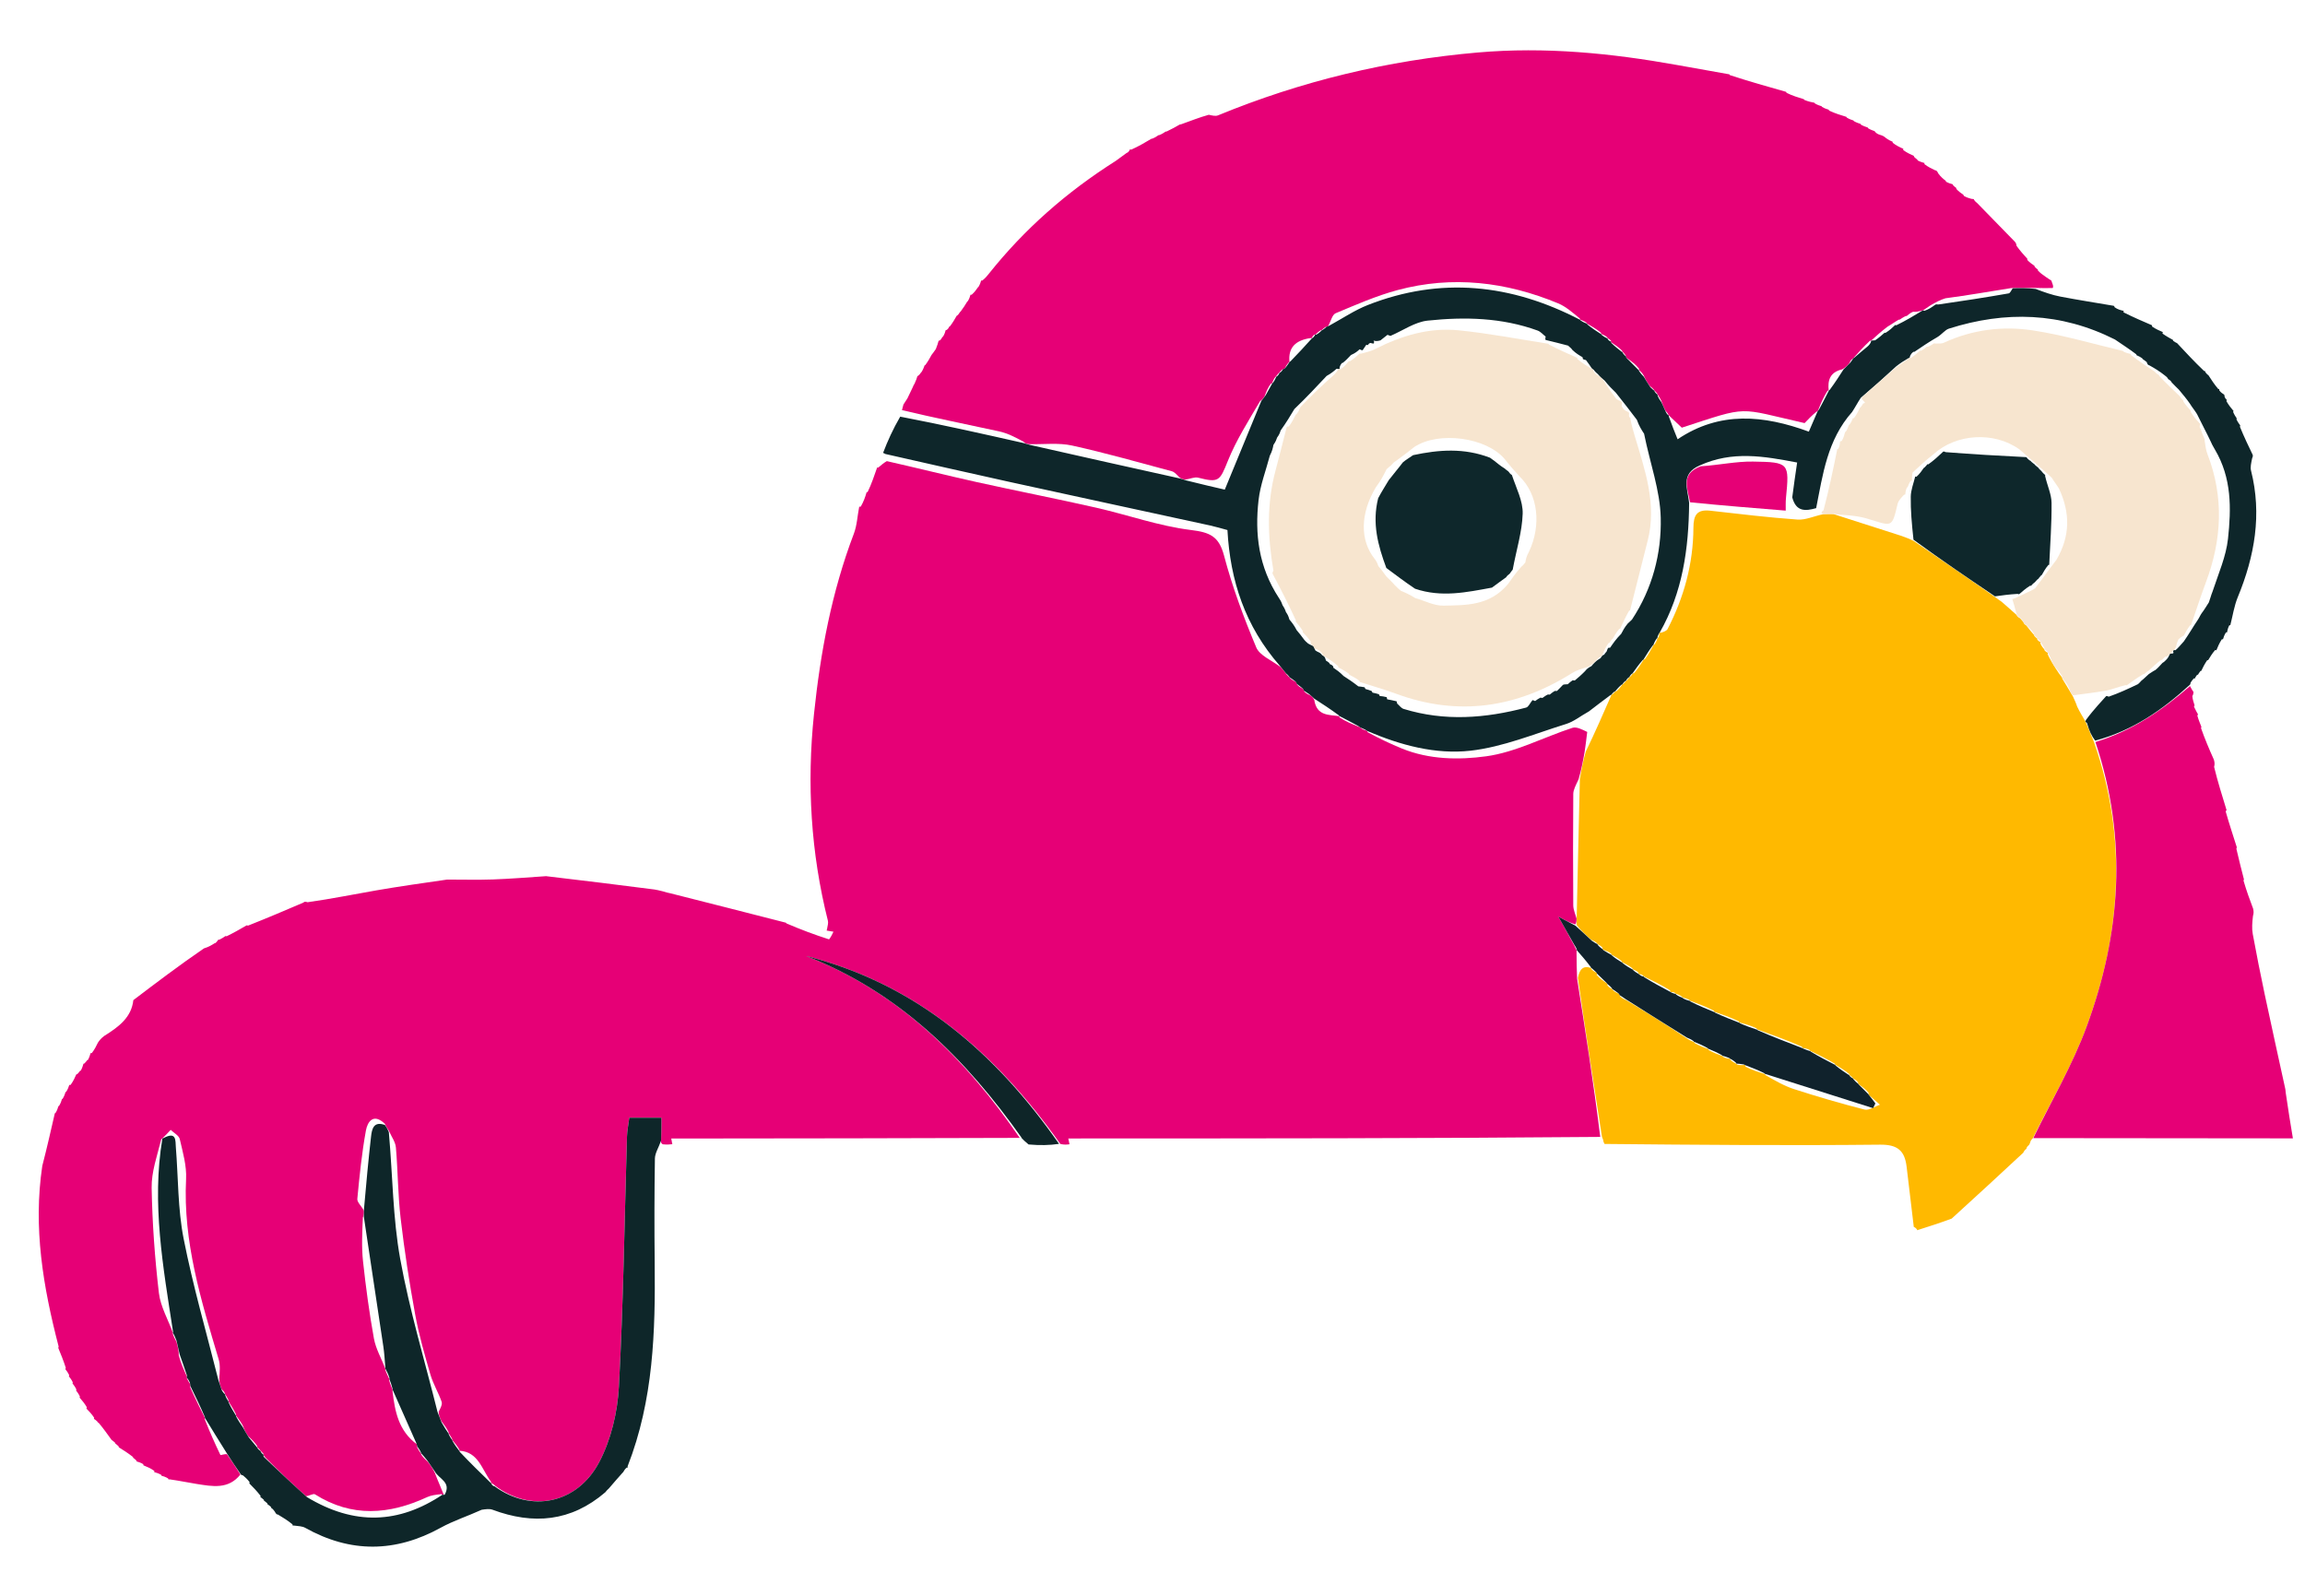 <svg width="650" height="450" viewBox="0 0 650 450" fill="none" xmlns="http://www.w3.org/2000/svg">
<path d="M570.514 325.094C563.978 331.156 557.443 337.218 550.368 343.636C546.756 344.967 543.684 345.942 540.612 346.917C540.612 346.917 540.607 347.015 540.606 346.735C540.279 346.276 539.954 346.097 539.629 345.917C539.629 345.917 539.692 346.022 539.633 345.587C538.935 339.751 538.318 334.346 537.652 328.948C537.112 324.576 535.194 322.734 530.212 322.787C504.325 323.057 478.434 322.842 452.479 322.584C452.415 322.372 452.145 322.018 452.157 321.825C452.108 321.373 451.981 321.151 451.753 320.57C449.39 305.441 447.064 290.707 444.956 275.755C445.429 273.386 446.363 272.17 448.695 272.973C448.646 273.003 448.705 272.905 448.721 273.228C449.206 273.793 449.675 274.035 450.227 274.333C450.311 274.388 450.378 274.577 450.256 274.907C451.119 275.92 452.104 276.603 453.166 277.328C453.242 277.369 453.333 277.516 453.259 277.824C453.7 278.409 454.216 278.686 454.693 278.973C454.656 278.984 454.65 278.906 454.781 279.152C455.224 279.589 455.537 279.78 456.039 280.005C456.496 280.142 456.655 280.332 456.863 280.936C457.429 281.489 457.84 281.719 458.562 282.017C464.487 285.589 470.101 289.094 475.846 292.915C476.591 293.44 477.205 293.649 477.768 293.868C477.717 293.878 477.733 293.774 477.844 294.126C479.245 294.928 480.537 295.38 481.777 295.84C481.726 295.849 481.749 295.749 481.85 296.106C483.25 296.912 484.55 297.361 485.789 297.826C485.729 297.842 485.738 297.717 485.883 298.025C486.656 298.426 487.283 298.52 487.88 298.584C487.85 298.555 487.934 298.557 487.982 298.881C488.588 299.463 489.147 299.721 489.67 299.989C489.633 299.999 489.631 299.924 489.83 300.186C490.63 300.414 491.232 300.381 491.943 300.316C492.052 300.283 492.24 300.41 492.21 300.789C494.049 301.742 495.917 302.316 497.738 302.898C497.69 302.906 497.702 302.81 497.824 303.155C500.591 304.725 503.144 306.232 505.898 307.119C512.468 309.235 519.101 311.188 525.79 312.884C527.044 313.202 528.679 312.017 530.139 311.526C529.136 310.621 528.134 309.715 527.029 308.763C526.926 308.717 526.837 308.51 526.961 308.18C526.098 307.145 525.111 306.441 524.077 305.698C524.028 305.659 523.946 305.566 524.005 305.253C523.546 304.66 523.029 304.379 522.547 304.084C522.582 304.068 522.577 304.144 522.454 303.906C522.031 303.484 521.73 303.301 521.476 303.122C521.522 303.126 521.492 303.213 521.475 302.857C520.107 301.735 518.757 300.968 517.457 300.19C517.508 300.18 517.497 300.283 517.395 299.938C514.978 298.496 512.662 297.399 510.407 296.285C510.467 296.268 510.451 296.393 510.317 296.081C509.562 295.686 508.941 295.603 508.292 295.507C508.264 295.494 508.25 295.554 508.198 295.193C503.894 293.306 499.643 291.782 495.444 290.255C495.497 290.253 495.461 290.353 495.353 289.984C493.619 289.173 491.992 288.731 490.419 288.286C490.473 288.283 490.431 288.383 490.344 288.02C487.958 286.872 485.66 286.087 483.413 285.302C483.465 285.302 483.418 285.394 483.338 285.03C480.986 283.834 478.715 283.002 476.493 282.157C476.542 282.144 476.546 282.246 476.382 281.961C475.602 281.545 474.986 281.415 474.425 281.271C474.48 281.257 474.461 281.369 474.34 281.063C473.624 280.564 473.028 280.37 472.48 280.164C472.528 280.151 472.528 280.25 472.4 280.011C471.939 279.754 471.607 279.736 471.177 279.735C471.079 279.751 470.917 279.637 470.982 279.286C468.485 277.716 465.924 276.497 463.412 275.263C463.462 275.247 463.446 275.351 463.345 275.087C462.903 274.767 462.561 274.71 462.167 274.645C462.114 274.638 462.014 274.599 462.041 274.262C461.487 273.729 460.906 273.532 460.38 273.312C460.436 273.29 460.39 273.4 460.33 273.046C459.288 272.242 458.306 271.791 457.385 271.312C457.445 271.282 457.385 271.402 457.328 271.052C456.312 270.208 455.353 269.714 454.444 269.209C454.494 269.198 454.478 269.299 454.394 268.973C453.595 268.376 452.881 268.105 452.065 267.803C451.962 267.772 451.843 267.594 451.925 267.278C451.468 266.717 450.929 266.472 450.441 266.196C450.493 266.165 450.527 266.28 450.362 265.991C449.807 265.503 449.416 265.305 448.74 265.016C447.158 263.681 445.862 262.434 444.578 260.827C444.587 259.986 444.584 259.506 444.624 258.56C444.928 245.413 445.188 232.732 445.515 219.643C446.008 216.821 446.436 214.407 447.2 211.893C449.839 206.468 452.141 201.145 454.464 195.867C454.484 195.913 454.384 195.923 454.646 195.837C455.124 195.463 455.34 195.176 455.553 194.929C455.549 194.969 455.471 194.946 455.807 194.925C456.609 194.244 457.075 193.583 457.55 192.96C457.56 192.997 457.483 192.994 457.723 192.881C458.165 192.482 458.366 192.196 458.569 191.955C458.571 192 458.481 191.994 458.724 191.877C459.157 191.461 459.347 191.162 459.541 190.92C459.545 190.977 459.432 190.967 459.685 190.855C460.122 190.431 460.305 190.12 460.482 189.858C460.474 189.907 460.386 189.861 460.761 189.874C461.93 188.561 462.725 187.235 463.541 185.953C463.563 185.998 463.474 185.954 463.83 185.924C464.897 184.515 465.609 183.136 466.339 181.814C466.356 181.872 466.238 181.85 466.553 181.742C467.058 181.033 467.249 180.433 467.453 179.882C467.467 179.931 467.365 179.924 467.612 179.809C467.884 179.363 467.909 179.032 467.925 178.594C467.916 178.487 468.059 178.328 468.419 178.422C469.285 178.138 470.003 177.869 470.264 177.364C474.888 168.429 477.492 158.92 477.536 148.858C477.552 145.233 478.517 143.585 482.316 144.017C490.503 144.948 498.692 145.928 506.906 146.517C509.169 146.68 511.526 145.531 514.194 144.993C515.255 144.964 515.961 144.927 517.041 144.973C523.484 147.015 529.553 148.973 535.949 151.037C537.347 151.53 538.418 151.916 539.699 152.568C547.466 157.946 555.022 163.057 562.761 168.479C563.378 168.996 563.812 169.203 564.394 169.646C565.886 170.977 567.229 172.072 568.639 173.387C568.883 173.887 569.137 174.042 569.591 174.316C570 174.784 570.283 175.008 570.604 175.437C570.761 175.928 570.974 176.088 571.424 176.404C572.241 177.482 572.914 178.278 573.601 179.058C573.614 179.042 573.575 179.054 573.66 179.31C574.028 179.757 574.312 179.949 574.573 180.085C574.551 180.03 574.442 180.077 574.508 180.382C574.904 180.844 575.235 181.001 575.545 181.102C575.523 181.046 575.414 181.096 575.362 181.419C575.713 182.225 576.117 182.708 576.539 183.142C576.557 183.093 576.456 183.07 576.535 183.364C576.932 183.824 577.251 183.989 577.568 184.105C577.566 184.055 577.467 184.067 577.416 184.405C577.75 185.285 578.136 185.826 578.546 186.628C578.891 187.281 579.211 187.674 579.61 188.371C580.303 189.504 580.918 190.332 581.545 191.119C581.557 191.078 581.477 191.109 581.572 191.422C582.284 192.624 582.899 193.514 583.535 194.661C583.867 195.303 584.178 195.689 584.559 196.383C585.014 197.434 585.4 198.176 585.75 199.245C586.504 200.825 587.293 202.078 588.061 203.413C588.039 203.494 588.132 203.634 588.167 203.766C588.201 203.898 588.448 204.017 588.484 204.36C589.165 206.108 589.81 207.514 590.521 209.31C600.042 236.602 598.073 263.343 588.394 289.575C584.398 300.403 578.441 310.507 573.192 321.071C572.778 321.417 572.637 321.679 572.496 322.183C572.408 322.378 572.283 322.787 572.092 322.936C571.655 323.313 571.501 323.591 571.437 323.92C571.437 323.92 571.506 324.004 571.275 324.056C570.867 324.436 570.69 324.765 570.514 325.094Z" fill="#FFB900"/>
<path d="M31.532 406.137C30.379 404.546 29.251 402.921 27.797 401.192C27.47 401.089 27.54 401.051 27.444 400.842C27.046 400.452 26.743 400.27 26.44 400.088C26.44 400.088 26.537 400.122 26.555 399.788C25.834 398.701 25.097 397.946 24.359 397.191C24.359 397.191 24.437 397.134 24.482 396.829C23.828 395.71 23.129 394.898 22.43 394.086C22.43 394.086 22.527 394.062 22.524 393.788C22.159 393.033 21.796 392.552 21.433 392.071C21.433 392.071 21.531 392.074 21.529 391.796C21.16 391.04 20.793 390.562 20.425 390.084C20.425 390.084 20.512 390.069 20.519 389.789C20.154 389.034 19.782 388.56 19.41 388.085C19.41 388.085 19.502 388.052 19.508 387.778C19.148 387.026 18.781 386.55 18.414 386.073C18.414 386.073 18.503 386.033 18.547 385.694C17.869 383.599 17.147 381.843 16.425 380.087C16.425 380.087 16.495 380.054 16.529 379.688C12.152 362.832 9.317 346.189 11.925 328.768C13.263 323.616 14.355 318.737 15.466 313.912C15.483 313.967 15.369 313.975 15.664 313.834C16.129 313.09 16.299 312.486 16.473 311.934C16.477 311.986 16.374 311.971 16.667 311.829C17.131 311.085 17.302 310.484 17.478 309.936C17.483 309.989 17.378 309.975 17.67 309.831C18.137 309.088 18.312 308.489 18.492 307.942C18.497 307.994 18.392 307.983 18.681 307.841C19.162 307.106 19.354 306.514 19.546 305.921C19.546 305.921 19.567 305.997 19.887 305.958C20.647 304.928 21.089 303.937 21.53 302.946C21.53 302.946 21.591 302.988 21.791 302.893C22.184 302.52 22.377 302.242 22.57 301.964C22.57 301.964 22.594 302.03 22.818 301.852C23.209 301.1 23.375 300.525 23.541 299.949C23.541 299.949 23.594 300.001 23.791 299.898C24.183 299.517 24.378 299.24 24.573 298.963C24.573 298.963 24.593 299.029 24.819 298.853C25.215 298.098 25.385 297.519 25.556 296.94C25.556 296.94 25.565 297.017 25.882 296.967C26.668 295.955 27.137 294.993 27.607 294.032C28.013 293.437 28.419 292.842 29.427 292.103C33.632 289.471 37.065 286.853 37.604 282.027C44.07 277.121 50.536 272.215 57.511 267.439C58.872 267.029 59.725 266.489 60.578 265.949C60.578 265.949 60.603 266.014 60.804 265.901C61.202 265.507 61.398 265.226 61.594 264.945C61.594 264.945 61.591 265.017 61.869 264.986C62.632 264.617 63.117 264.28 63.603 263.943C63.603 263.943 63.592 264.014 63.928 264.013C66.038 262.982 67.812 261.952 69.586 260.923C69.586 260.923 69.605 260.993 69.97 261.011C75.414 258.859 80.494 256.689 85.573 254.519C85.758 254.3 85.993 254.181 86.747 254.418C93.523 253.468 99.815 252.17 106.142 251.076C112.613 249.957 119.118 249.038 126.077 248.034C130.676 248.034 134.81 248.146 138.935 248.001C143.813 247.828 148.682 247.433 153.988 247.072C164.465 248.284 174.51 249.558 184.555 250.832C185.19 250.947 185.825 251.061 186.979 251.365C187.865 251.647 188.232 251.741 189.001 251.893C200.124 254.694 210.845 257.438 221.565 260.182C221.565 260.182 221.608 260.125 221.785 260.399C225.81 262.124 229.659 263.574 233.799 264.896C234.402 264.09 234.714 263.412 235.027 262.733C234.428 262.623 233.83 262.512 233.194 262.43C233.157 262.459 233.063 262.464 233.208 262.048C233.399 260.971 233.621 260.266 233.467 259.655C228.644 240.455 227.488 221.057 229.54 201.354C231.354 183.938 234.546 166.903 240.788 150.484C241.697 148.093 241.785 145.39 242.305 142.846C242.357 142.861 242.396 142.961 242.741 142.847C243.534 141.458 243.981 140.183 244.353 138.907C244.278 138.905 244.258 138.756 244.65 138.782C245.791 136.456 246.541 134.105 247.37 131.775C247.449 131.796 247.402 131.954 247.68 131.834C248.527 131.155 249.095 130.596 250.082 130.035C258.75 131.997 266.975 134.066 275.252 135.902C286.505 138.399 297.824 140.602 309.064 143.152C318.008 145.181 326.778 148.34 335.815 149.453C341.209 150.117 343.732 151.204 345.187 156.721C347.507 165.522 350.729 174.132 354.245 182.54C355.215 184.861 358.577 186.181 361.086 188.079C361.769 188.761 362.208 189.324 362.763 190.123C363.151 190.579 363.422 190.799 363.658 191.022C363.623 191.026 363.631 190.957 363.763 191.186C364.185 191.608 364.475 191.802 364.979 192.051C365.478 192.259 365.636 192.496 365.792 193.075C366.226 193.548 366.536 193.762 367.045 194.027C367.51 194.221 367.657 194.442 367.84 195.035C368.377 195.544 368.758 195.76 369.375 196.01C369.946 196.367 370.282 196.689 370.619 197.391C371.333 201.985 374.81 201.503 377.692 201.973C377.65 201.986 377.683 201.905 377.71 202.291C379.484 203.43 381.233 204.183 383.167 204.941C383.353 204.947 383.651 205.17 383.821 205.363C384.306 205.691 384.62 205.824 385.12 205.954C385.305 205.949 385.621 206.144 385.692 206.486C388.972 208.26 392.144 209.787 395.399 211.106C403.059 214.212 411.412 214.324 419.094 213.27C427.403 212.129 435.273 207.903 443.408 205.248C444.591 204.862 446.184 205.73 447.591 206.4C447.351 208.519 447.107 210.256 446.862 211.994C446.435 214.408 446.007 216.821 445.145 219.767C444.344 221.498 443.668 222.693 443.658 223.894C443.574 234.363 443.577 244.834 443.652 255.303C443.661 256.546 444.256 257.785 444.579 259.026C444.582 259.506 444.585 259.987 444.273 260.675C442.769 260.252 441.58 259.622 439.446 258.491C441.32 261.799 442.623 264.099 443.939 266.639C444.196 267.267 444.44 267.656 444.652 268.03C444.621 268.015 444.665 267.962 444.578 268.403C444.573 271.22 444.654 273.597 444.736 275.973C447.062 290.707 449.388 305.441 451.268 320.6C402.462 321.028 354.102 321.031 305.742 321.036C304.246 321.036 302.75 321.046 301.255 321.052C301.369 321.592 301.484 322.132 301.599 322.672C300.869 322.766 300.139 322.86 299.009 322.587C280.693 296.819 258.294 277.453 227.315 269.584C253.468 279.708 272.246 298.502 287.563 320.875C255.803 320.992 224.54 321.022 193.278 321.052C191.947 321.054 190.617 321.055 189.287 321.056C189.39 321.59 189.493 322.123 189.596 322.656C188.864 322.731 188.132 322.806 186.921 322.688C186.442 322.495 186.331 322.071 186.426 321.624C186.521 319.227 186.521 317.278 186.521 315.185C183.236 315.185 180.379 315.185 177.459 315.185C177.204 317.204 176.858 318.845 176.808 320.496C176.099 344.017 175.802 367.56 174.529 391.05C174.138 398.245 172.324 405.942 169.002 412.275C162.767 424.161 149.669 426.616 139.611 418.957C139.315 418.592 138.863 418.388 138.46 418.168C138.508 418.151 138.471 418.246 138.479 417.883C135.864 414.315 134.861 409.373 129.527 409.096C129.569 409.076 129.531 409.162 129.547 408.796C128.875 407.653 128.186 406.875 127.537 406.083C127.576 406.07 127.546 406.147 127.529 405.828C127.142 405.036 126.771 404.562 126.458 404.098C126.515 404.109 126.473 404.218 126.509 403.859C125.923 402.682 125.3 401.865 124.483 400.786C123.985 399.729 123.68 398.932 123.708 398.071C124.228 397.081 124.797 396.022 124.528 395.257C123.617 392.659 122.137 390.245 121.373 387.615C119.752 382.03 118.129 376.41 117.084 370.699C115.443 361.738 114.053 352.716 112.99 343.669C112.207 337.015 112.218 330.27 111.642 323.585C111.509 322.036 110.426 320.568 109.635 318.825C109.175 318.138 108.86 317.689 108.514 316.893C105.255 313.768 103.625 316.401 103.194 318.765C102.029 325.142 101.38 331.62 100.763 338.081C100.675 338.999 101.903 340.043 102.594 341.361C102.641 342.144 102.615 342.594 102.325 343.317C102.142 347.617 101.935 351.676 102.369 355.665C103.163 362.96 104.136 370.25 105.448 377.467C105.983 380.405 107.598 383.146 108.684 385.999C108.647 386.02 108.672 385.938 108.656 386.297C109.062 387.425 109.485 388.195 109.841 388.974C109.774 388.982 109.787 388.847 109.736 389.209C110.056 390.385 110.428 391.199 110.742 392.005C110.686 391.998 110.717 391.888 110.684 392.257C111.362 398.133 112.447 403.465 117.475 407.217C117.596 407.416 117.657 407.878 117.68 408.203C118.084 409.011 118.466 409.493 118.783 409.959C118.718 409.942 118.776 409.821 118.76 410.143C119.31 410.982 119.876 411.498 120.669 412.226C121.474 413.278 122.053 414.119 122.628 415.355C123.51 417.667 124.396 419.584 125.16 421.568C125.037 421.634 124.824 421.456 124.474 421.328C122.907 421.512 121.605 421.644 120.483 422.163C109.78 427.121 99.226 427.987 88.797 421.377C88.375 421.109 87.361 421.773 86.295 421.922C82.179 418.241 78.389 414.641 74.741 410.919C74.648 410.67 74.415 410.543 74.217 410.326C74.251 410.236 74.429 410.313 74.354 410.04C73.981 409.552 73.684 409.335 73.457 409.108C73.529 409.097 73.532 409.241 73.428 408.986C73.036 408.514 72.747 408.297 72.503 408.088C72.547 408.096 72.516 408.18 72.534 407.797C71.782 406.658 71.011 405.903 70.009 404.999C69.351 404.066 68.924 403.281 68.52 402.102C67.847 400.845 67.153 399.982 66.498 399.103C66.539 399.088 66.52 399.173 66.542 398.805C65.822 397.339 65.08 396.241 64.397 395.134C64.455 395.125 64.44 395.242 64.46 394.911C64.107 394.088 63.736 393.595 63.44 393.095C63.517 393.087 63.514 393.241 63.444 393.005C63.235 392.457 63.013 392.223 62.531 391.791C62.087 390.698 61.822 389.882 61.828 388.807C61.97 386.797 62.151 384.952 61.66 383.308C56.707 366.697 51.574 350.164 52.475 332.453C52.664 328.74 51.545 324.918 50.696 321.223C50.464 320.211 49.027 319.476 48.143 318.613C47.33 319.475 46.518 320.337 45.69 321.14C45.674 321.082 45.794 321.065 45.469 321.277C44.299 325.981 42.686 330.486 42.766 334.962C42.942 344.856 43.655 354.771 44.806 364.6C45.264 368.502 47.465 372.199 48.803 375.983C48.733 375.977 48.771 375.842 48.748 376.16C49.023 377 49.322 377.522 49.758 378.363C50.159 379.787 50.423 380.893 50.425 382.224C50.977 384.313 51.791 386.176 52.692 388.138C52.778 388.237 52.668 388.475 52.738 388.763C53.03 389.368 53.253 389.685 53.569 390.196C53.663 390.389 53.675 390.82 53.659 391.223C55.058 394.393 56.473 397.159 57.833 399.937C57.778 399.948 57.79 399.836 57.741 400.211C59.16 403.836 60.618 407.091 62.161 410.305C62.2 410.387 63.172 410.021 63.988 410.045C65.441 412.086 66.616 413.946 67.791 415.806C64.398 420.072 59.876 419.157 55.43 418.455C53.034 418.077 50.658 417.564 47.839 417.167C47.405 417.222 47.493 417.144 47.389 416.896C46.686 416.473 46.087 416.297 45.489 416.121C45.489 416.121 45.59 416.117 45.435 415.879C44.675 415.465 44.07 415.289 43.465 415.113C43.465 415.113 43.547 415.104 43.521 414.779C42.471 414.035 41.448 413.617 40.424 413.2C40.424 413.2 40.497 413.116 40.385 412.876C39.679 412.455 39.085 412.275 38.491 412.094C38.491 412.094 38.57 412.069 38.473 411.868C38.093 411.467 37.81 411.267 37.527 411.068C37.527 411.068 37.606 411.135 37.481 410.839C36.063 409.731 34.77 408.92 33.477 408.109C33.477 408.109 33.562 408.069 33.458 407.871C33.066 407.468 32.777 407.262 32.488 407.057C32.488 407.057 32.592 407.052 32.473 406.863C32.065 406.467 31.776 406.262 31.488 406.056C31.488 406.056 31.558 406.103 31.532 406.137Z" fill="#E60076"/>
<path d="M278.907 77.126C288.857 64.655 300.641 54.241 314.64 45.369C316.009 44.378 316.863 43.751 317.716 43.124C317.716 43.124 317.657 43.074 317.938 43.048C318.375 42.709 318.53 42.395 318.685 42.082C318.685 42.082 318.619 42.109 318.999 42.199C321.154 41.233 322.93 40.177 324.706 39.121C324.706 39.121 324.638 39.084 324.943 39.099C325.733 38.779 326.218 38.444 326.703 38.109C326.703 38.109 326.632 38.084 326.936 38.091C327.728 37.765 328.217 37.433 328.705 37.1C328.705 37.1 328.633 37.121 328.979 37.081C330.45 36.395 331.576 35.75 332.701 35.105C332.701 35.105 332.626 35.096 332.995 35.076C335.791 34.076 338.218 33.096 340.877 32.366C341.904 32.598 342.793 32.81 343.479 32.528C366.98 22.86 391.315 17.016 416.704 14.805C435.779 13.144 454.42 15.003 473.071 18.355C477.947 19.232 482.826 20.093 487.66 20.958C487.615 20.955 487.631 20.868 487.825 21.184C493.265 22.968 498.51 24.436 503.714 25.913C503.673 25.921 503.681 25.837 503.807 26.19C505.515 27.017 507.096 27.491 508.642 27.959C508.606 27.952 508.642 27.888 508.833 28.18C509.918 28.64 510.812 28.808 511.663 28.976C511.62 28.977 511.629 28.892 511.789 29.164C512.536 29.61 513.123 29.784 513.667 29.951C513.626 29.946 513.649 29.864 513.805 30.142C514.547 30.59 515.134 30.761 515.681 30.929C515.641 30.925 515.68 30.854 515.815 31.204C517.557 32.016 519.164 32.477 520.723 32.966C520.674 32.995 520.628 32.893 520.79 33.164C521.54 33.615 522.128 33.794 522.67 33.976C522.624 33.98 522.627 33.888 522.796 34.165C523.57 34.606 524.177 34.77 524.733 34.966C524.682 34.999 524.627 34.892 524.796 35.168C525.57 35.606 526.175 35.769 526.731 35.962C526.682 35.991 526.634 35.886 526.791 36.162C527.54 36.62 528.132 36.8 528.687 36.996C528.65 37.01 528.631 36.934 528.754 37.183C529.189 37.62 529.502 37.807 530.07 38C530.773 38.194 531.22 38.383 531.795 38.893C532.528 39.467 533.133 39.721 533.706 39.968C533.675 39.96 533.725 39.917 533.746 40.274C534.759 41.075 535.75 41.52 536.741 41.964C536.741 41.964 536.665 41.99 536.702 42.309C537.731 43.073 538.722 43.517 539.713 43.961C539.713 43.961 539.663 44.015 539.757 44.216C540.129 44.612 540.406 44.808 540.683 45.004C540.683 45.004 540.617 45.026 540.795 45.252C541.552 45.644 542.131 45.81 542.711 45.976C542.711 45.976 542.634 45.962 542.688 46.291C543.727 47.086 544.712 47.553 545.697 48.019C545.998 48.042 546.256 48.16 546.584 48.912C547.361 49.962 548.025 50.472 548.688 50.983C548.688 50.983 548.637 51.033 548.8 51.26C549.543 51.656 550.124 51.826 550.704 51.995C550.704 51.995 550.633 52.016 550.737 52.22C551.123 52.623 551.406 52.823 551.689 53.023C551.689 53.023 551.625 52.969 551.671 53.275C552.383 54.043 553.049 54.505 553.716 54.968C553.716 54.968 553.657 55.013 553.801 55.24C554.513 55.655 555.08 55.843 555.884 56.062C556.121 56.092 556.595 56.148 556.595 56.148C556.595 56.148 556.61 56.063 556.654 56.324C556.989 56.816 557.28 57.047 557.571 57.278C560.979 60.772 564.387 64.265 568.16 68.139C568.526 68.519 568.625 68.977 568.651 69.315C569.693 70.77 570.709 71.886 571.725 73.002C571.725 73.002 571.646 73.009 571.689 73.307C572.399 74.06 573.067 74.514 573.735 74.969C573.735 74.969 573.677 75.022 573.765 75.227C574.134 75.629 574.415 75.827 574.696 76.024C574.696 76.024 574.627 75.966 574.647 76.231C575.33 76.984 575.994 77.473 576.908 78.09C577.608 78.536 578.06 78.853 578.511 79.17C578.511 79.17 578.509 79.07 578.583 79.468C578.888 80.304 579.12 80.742 578.86 81.219C577.109 81.258 575.849 81.258 574.154 81.195C571.675 81.186 569.629 81.239 567.16 81.235C560.758 82.245 554.78 83.311 548.614 84.111C547.155 84.546 545.883 85.248 544.382 86.105C543.571 86.668 542.99 87.076 542.338 87.482C542.267 87.478 542.153 87.564 541.842 87.627C540.909 87.842 540.287 87.994 539.486 87.92C538.764 88.186 538.221 88.677 537.66 89.129C537.642 89.09 537.725 89.11 537.408 89.126C536.61 89.501 536.129 89.859 535.661 90.166C535.674 90.115 535.771 90.156 535.436 90.15C534.286 90.788 533.472 91.434 532.287 92.11C530.49 93.459 529.064 94.778 527.628 96.067C527.619 96.038 527.671 96.071 527.307 96.106C525.5 97.775 524.055 99.41 522.61 101.043C522.609 101.041 522.614 101.042 522.403 101.177C521.936 101.537 521.749 101.809 521.542 102.387C520.935 103.14 520.415 103.635 519.516 104.14C515.924 104.98 515.391 107.337 515.68 110.133C515.66 110.092 515.748 110.12 515.375 110.159C514.241 111.956 513.48 113.714 512.725 115.634C512.731 115.797 512.529 116.051 512.206 116.108C510.883 117.215 509.882 118.265 508.88 119.312C489.603 114.942 493.528 114.33 474.26 120.6C473.002 119.42 471.759 118.253 470.551 117.077C470.586 117.067 470.583 117.14 470.496 116.943C470.274 116.486 470.087 116.272 469.673 115.85C469.168 114.869 468.838 114.14 468.501 113.061C468.098 112.195 467.701 111.678 467.382 111.151C467.461 111.14 467.451 111.298 467.372 111.031C467.004 110.541 466.716 110.318 466.49 110.089C466.554 110.082 466.555 110.209 466.451 109.965C466.079 109.499 465.81 109.278 465.288 108.907C464.539 107.916 464.043 107.077 463.53 105.907C463.083 105.155 462.654 104.733 462.205 104.351C462.186 104.391 462.097 104.374 462.221 104.001C461.271 102.803 460.197 101.977 458.968 101.116C458.61 100.956 458.515 100.776 458.432 100.237C458.035 99.652 457.733 99.369 457.485 99.136C457.539 99.186 457.43 99.284 457.448 98.909C456.394 97.859 455.322 97.182 454.247 96.451C454.245 96.397 454.354 96.384 454.302 96.101C453.923 95.661 453.596 95.504 453.324 95.357C453.378 95.367 453.303 95.449 453.243 95.128C452.603 94.588 452.023 94.37 451.489 94.145C451.534 94.137 451.498 94.221 451.49 93.845C450.121 92.722 448.759 91.976 447.448 91.198C447.499 91.166 447.536 91.281 447.388 90.997C446.656 90.513 446.073 90.312 445.53 90.1C445.57 90.088 445.541 90.168 445.508 89.813C443.451 88.133 441.575 86.449 439.379 85.538C424.72 79.457 409.586 77.652 394.135 81.794C388.147 83.399 382.389 85.928 376.649 88.331C375.66 88.745 375.288 90.636 374.526 91.971C374.42 92.096 374.093 92.121 373.794 92.214C373.206 92.599 372.919 92.891 372.648 93.136C372.665 93.088 372.755 93.133 372.429 93.141C371.71 93.578 371.316 94.008 370.877 94.407C370.831 94.376 370.921 94.312 370.639 94.361C370.183 94.732 370.009 95.055 369.878 95.35C369.919 95.323 369.948 95.419 369.567 95.334C365.383 95.943 363.215 97.965 363.621 102.065C363.609 102.041 363.66 102.055 363.438 102.189C363.026 102.608 362.836 102.893 362.59 103.394C362.381 103.897 362.143 104.06 361.566 104.216C361.101 104.635 360.892 104.938 360.69 105.169C360.698 105.096 360.84 105.13 360.579 105.241C360.136 105.674 359.955 105.995 359.773 106.235C359.772 106.154 359.931 106.187 359.63 106.307C359.118 107.012 358.907 107.596 358.689 108.139C358.682 108.097 358.763 108.124 358.391 108.167C357.58 109.256 357.142 110.304 356.674 111.614C356.325 112.273 356.006 112.67 355.336 113.115C352.027 118.749 348.591 124.143 346.248 129.975C343.974 135.633 343.724 136.198 337.862 134.698C336.865 134.442 335.648 135.049 334.202 135.247C333.444 135.121 333.018 135.005 332.505 134.543C331.762 133.749 331.165 133.081 330.441 132.888C321.08 130.391 311.754 127.714 302.298 125.636C298.519 124.806 294.441 125.337 290.175 125.249C289.433 125.141 289.015 125.034 288.58 124.536C286.307 123.298 284.114 122.165 281.784 121.654C272.642 119.65 263.457 117.841 254.348 115.641C254.528 114.905 254.648 114.489 254.768 114.072C255.05 113.656 255.333 113.241 255.881 112.353C256.582 110.945 257.017 110.009 257.451 109.073C257.451 109.073 257.584 108.634 257.88 108.235C258.355 107.24 258.534 106.645 258.713 106.049C258.713 106.049 258.625 106.05 258.878 105.994C259.324 105.647 259.516 105.355 259.708 105.064C259.708 105.064 259.635 105.062 259.876 104.901C260.319 104.18 260.522 103.618 260.724 103.057C260.724 103.057 260.651 103.079 260.932 102.943C261.711 101.894 262.209 100.981 262.706 100.068C263.008 99.683 263.309 99.299 263.901 98.435C264.358 97.324 264.524 96.694 264.69 96.064C264.69 96.064 264.622 96.051 264.921 96.065C265.388 95.742 265.555 95.406 265.721 95.07C265.721 95.07 265.646 95.072 265.923 94.936C266.364 94.222 266.529 93.646 266.693 93.069C266.693 93.069 266.626 93.049 266.924 93.066C267.387 92.745 267.553 92.407 267.718 92.069C267.718 92.069 267.645 92.088 267.89 92.01C268.678 90.984 269.221 90.035 269.764 89.086C269.764 89.086 269.678 89.039 269.909 88.998C270.317 88.657 270.494 88.356 270.671 88.056C270.671 88.056 270.61 88.049 270.866 87.883C271.657 86.844 272.192 85.972 272.726 85.1C272.726 85.1 272.657 85.059 272.921 84.922C273.355 84.213 273.524 83.642 273.693 83.071C273.693 83.071 273.663 83.153 274.003 83.112C274.803 82.412 275.262 81.755 275.722 81.097C275.722 81.097 275.652 81.059 275.916 80.921C276.352 80.212 276.522 79.641 276.693 79.07C276.693 79.07 276.66 79.151 277.008 79.11C277.873 78.422 278.39 77.774 278.907 77.126Z" fill="#E60076"/>
<path d="M573.375 320.939C578.44 310.506 584.398 300.403 588.393 289.575C598.073 263.343 600.042 236.602 590.898 209.243C601.429 206.029 609.812 200.178 617.567 193.461C617.929 194.204 618.239 194.666 618.549 195.128C618.549 195.128 618.586 195.065 618.547 195.321C618.489 195.751 618.469 195.925 618.231 196.312C618.318 197.316 618.623 198.109 618.884 198.972C618.84 199.041 618.696 198.963 618.719 199.32C619.13 200.264 619.517 200.852 619.859 201.504C619.814 201.567 619.679 201.487 619.662 201.884C620.043 203.181 620.441 204.081 620.803 205.004C620.766 205.027 620.729 204.948 620.689 205.357C621.808 208.501 622.967 211.235 624.293 214.188C624.52 214.946 624.58 215.485 624.371 216.256C625.384 220.465 626.665 224.443 627.893 228.497C627.84 228.574 627.679 228.482 627.657 228.921C628.705 232.569 629.775 235.776 630.801 239.022C630.757 239.061 630.678 238.974 630.659 239.384C631.367 242.523 632.095 245.252 632.79 248.006C632.758 248.031 632.713 247.963 632.676 248.38C633.503 251.196 634.367 253.593 635.368 256.221C635.538 256.981 635.571 257.51 635.328 258.302C635.112 260.171 634.98 261.813 635.267 263.378C636.31 269.064 637.435 274.737 638.636 280.392C640.517 289.256 642.485 298.101 644.417 306.954C644.457 307.124 644.496 307.294 644.567 308.156C645.255 312.897 645.91 316.946 646.588 321.016C646.61 321.037 646.565 320.997 646.101 321.011C621.549 320.996 597.462 320.968 573.375 320.939Z" fill="#E60076"/>
<path d="M622.828 105.912C623.638 107.139 624.416 108.39 625.534 109.683C625.872 109.724 625.831 109.741 625.821 110.065C626.246 110.666 626.683 110.943 627.119 111.221C627.119 111.221 627.374 111.362 627.296 111.754C627.477 112.362 627.735 112.577 627.993 112.792C627.993 112.792 627.882 112.821 627.838 113.121C628.485 114.256 629.177 115.09 629.869 115.924C629.869 115.924 629.751 115.933 629.745 116.202C630.08 116.978 630.42 117.486 630.76 117.994C630.76 117.994 630.676 117.997 630.683 118.273C631.045 119.029 631.4 119.51 631.755 119.99C631.755 119.99 631.676 119.995 631.653 120.359C632.839 123.241 634.048 125.759 635.257 128.278C635.257 128.278 635.398 128.654 635.102 129.194C634.786 130.722 634.544 131.765 634.777 132.689C637.904 145.057 635.807 156.833 631.045 168.39C630.006 170.91 629.614 173.696 628.924 176.359C628.924 176.359 628.888 176.215 628.636 176.353C628.251 177.124 628.118 177.758 627.986 178.391C627.986 178.391 627.949 178.258 627.686 178.374C627.233 179.099 627.044 179.709 626.854 180.319C626.854 180.319 626.828 180.194 626.534 180.286C625.825 181.385 625.409 182.392 624.993 183.4C624.993 183.4 624.917 183.259 624.634 183.332C623.795 184.325 623.239 185.245 622.684 186.165C622.684 186.165 622.676 186.084 622.396 186.208C621.654 187.293 621.192 188.255 620.73 189.217C620.73 189.217 620.707 189.11 620.507 189.237C620.132 189.691 619.957 190.018 619.782 190.345C619.782 190.345 619.761 190.176 619.573 190.293C619.213 190.747 619.041 191.084 618.869 191.421C618.869 191.421 618.814 191.224 618.609 191.338C618.179 191.813 617.952 192.173 617.725 192.533C617.725 192.533 617.698 192.882 617.607 193.032C609.812 200.18 601.429 206.031 590.832 208.855C589.81 207.516 589.165 206.11 588.637 204.266C588.546 203.764 588.338 203.7 588.131 203.636C588.131 203.636 588.039 203.496 588.223 203.035C589.457 201.359 590.501 200.14 591.559 198.932C592.29 198.098 593.041 197.28 593.89 196.342C593.996 196.229 594.302 196.279 594.645 196.46C597.543 195.452 600.097 194.264 602.859 192.946C603.335 192.598 603.49 192.317 603.853 191.959C604.681 191.338 605.187 190.732 605.978 190.067C606.673 189.652 607.084 189.296 607.826 188.93C608.637 188.284 609.118 187.647 609.822 186.92C610.331 186.644 610.52 186.389 610.91 186.01C611.412 185.497 611.616 185.036 611.877 184.431C611.935 184.286 612.238 184.212 612.436 184.299C612.634 184.387 612.938 184.085 612.938 184.085C612.938 184.085 612.768 183.69 612.804 183.53C612.84 183.371 613.143 183.248 613.464 183.359C614.365 182.635 614.946 181.8 615.848 180.847C617.277 178.792 618.385 176.855 619.769 174.799C620.224 174.129 620.405 173.578 620.879 172.898C621.669 171.872 622.165 170.975 622.899 169.85C623.305 168.771 623.475 167.922 623.918 166.841C625.61 161.725 627.743 156.918 628.284 151.938C629.207 143.448 629.378 134.812 624.584 126.75C624.216 126.017 623.864 125.583 623.541 124.773C622.225 121.963 620.88 119.53 619.545 116.767C618.876 115.672 618.199 114.907 617.523 113.802C616.522 112.343 615.518 111.224 614.428 109.869C614.062 109.463 613.782 109.292 613.423 108.883C613.068 108.465 612.792 108.287 612.435 107.873C612.154 107.343 611.876 107.181 611.432 106.92C611.163 106.372 610.892 106.196 610.419 105.833C609.001 104.706 607.696 103.904 606.186 103.068C605.686 102.924 605.531 102.711 605.383 102.122C604.894 101.671 604.538 101.494 604.281 101.311C604.379 101.305 604.327 101.495 604.244 101.175C603.583 100.627 603.007 100.397 602.478 100.159C602.526 100.149 602.52 100.248 602.422 99.915C600.428 98.392 598.533 97.202 596.415 95.741C581.054 88.008 565.469 87.629 549.597 92.669C548.474 93.025 547.636 94.274 546.295 95.081C543.903 96.451 541.882 97.847 539.852 99.213C539.844 99.181 539.859 99.241 539.619 99.204C539.163 99.481 538.949 99.795 538.664 100.318C538.593 100.525 538.455 100.942 538.497 100.958C538.539 100.975 538.516 100.887 538.21 100.986C536.896 101.736 535.888 102.388 534.694 103.331C531.339 106.441 528.17 109.26 524.727 112.188C523.831 113.536 523.21 114.774 522.287 116.175C515.265 124.074 514.034 133.83 512.147 143.291C509.161 144.137 506.493 144.388 505.407 140.254C505.85 136.789 506.3 133.73 506.786 130.427C497.445 128.639 488.494 127.065 479.299 131.26C473.831 133.637 475.894 137.735 476.328 141.798C476.214 154.821 474.466 167.103 468.058 178.329C468.058 178.329 467.915 178.489 467.763 178.762C467.471 179.315 467.389 179.612 467.364 179.925C467.364 179.925 467.466 179.932 467.196 180.048C466.697 180.726 466.467 181.289 466.238 181.851C466.238 181.851 466.355 181.873 466.078 182.004C465.025 183.409 464.249 184.682 463.473 185.956C463.473 185.956 463.563 186 463.255 186.102C462.093 187.424 461.239 188.643 460.385 189.862C460.385 189.862 460.474 189.908 460.22 189.961C459.788 190.331 459.61 190.65 459.431 190.969C459.431 190.969 459.544 190.979 459.285 191.024C458.844 191.378 458.662 191.687 458.48 191.996C458.48 191.996 458.57 192.001 458.316 192.056C457.869 192.405 457.675 192.701 457.482 192.996C457.482 192.996 457.56 192.999 457.272 193.072C456.48 193.746 455.975 194.347 455.47 194.947C455.47 194.947 455.549 194.971 455.287 195.014C454.811 195.347 454.597 195.636 454.383 195.925C454.383 195.925 454.484 195.915 454.162 195.992C452.028 197.535 450.215 199.001 448.064 200.61C445.706 201.912 443.815 203.482 441.646 204.155C432.723 206.925 423.854 210.648 414.701 211.688C404.837 212.809 394.914 210.151 385.622 206.146C385.622 206.146 385.307 205.951 384.961 205.744C384.294 205.416 383.973 205.294 383.652 205.171C383.652 205.171 383.354 204.948 382.943 204.681C380.915 203.578 379.3 202.742 377.684 201.906C377.684 201.906 377.651 201.987 377.514 201.691C375.125 199.933 372.872 198.473 370.618 197.012C370.283 196.69 369.947 196.368 369.19 195.743C368.408 195.208 368.046 194.976 367.685 194.744C367.658 194.444 367.511 194.222 366.911 193.779C366.274 193.258 365.972 193.038 365.669 192.818C365.637 192.497 365.479 192.26 364.852 191.818C364.217 191.339 363.925 191.148 363.632 190.958C363.632 190.958 363.624 191.028 363.545 190.784C363.193 190.323 362.92 190.105 362.647 189.888C362.209 189.325 361.77 188.762 360.934 187.772C351.079 176.54 346.916 163.687 346.131 149.469C344.402 149.01 342.836 148.528 341.239 148.181C322.32 144.063 303.389 139.998 284.477 135.849C272.853 133.3 261.256 130.63 249.647 128.015C249.647 128.015 249.256 127.76 249.027 127.71C250.295 124.362 251.791 121.064 253.854 117.492C265.813 119.787 277.205 122.356 288.598 124.925C289.015 125.033 289.433 125.141 290.484 125.468C304.942 128.756 318.768 131.823 332.593 134.89C333.019 135.005 333.445 135.12 334.498 135.473C338.779 136.552 342.434 137.393 345.383 138.072C348.942 129.435 352.315 121.25 355.687 113.066C356.007 112.669 356.326 112.272 356.937 111.419C357.74 110.017 358.252 109.07 358.763 108.124C358.763 108.124 358.683 108.096 358.947 107.97C359.452 107.292 359.692 106.739 359.932 106.186C359.932 106.186 359.772 106.153 360.055 106.156C360.505 105.816 360.673 105.473 360.84 105.129C360.84 105.129 360.699 105.096 360.963 105.078C361.426 104.74 361.623 104.419 361.821 104.099C362.144 104.059 362.382 103.896 362.822 103.268C363.292 102.635 363.477 102.345 363.661 102.054C363.661 102.054 363.609 102.041 363.911 101.895C366.125 99.639 368.036 97.529 369.948 95.419C369.948 95.419 369.92 95.322 370.165 95.294C370.581 94.948 370.751 94.63 370.921 94.312C370.921 94.312 370.831 94.376 371.172 94.378C371.927 93.964 372.341 93.548 372.755 93.132C372.755 93.132 372.665 93.088 372.946 93.042C373.516 92.704 373.805 92.412 374.094 92.121C374.094 92.121 374.421 92.096 374.835 91.841C378.729 89.707 382.06 87.446 385.715 86.012C406.272 77.945 426.201 80.103 445.542 90.167C445.542 90.167 445.571 90.088 445.705 90.352C446.405 90.838 446.97 91.059 447.536 91.28C447.536 91.28 447.5 91.166 447.609 91.476C448.978 92.598 450.238 93.409 451.498 94.22C451.498 94.22 451.534 94.136 451.633 94.412C452.256 94.941 452.78 95.195 453.304 95.449C453.304 95.449 453.379 95.367 453.367 95.64C453.688 96.07 454.021 96.227 454.354 96.383C454.354 96.383 454.245 96.396 454.385 96.715C455.493 97.783 456.461 98.533 457.43 99.283C457.43 99.283 457.539 99.186 457.564 99.444C457.901 99.981 458.215 100.26 458.528 100.538C458.516 100.775 458.611 100.955 459.137 101.397C460.34 102.601 461.219 103.487 462.098 104.373C462.098 104.373 462.186 104.39 462.234 104.657C462.703 105.361 463.126 105.799 463.548 106.236C464.043 107.076 464.539 107.916 465.368 109.166C465.986 109.788 466.27 109.998 466.555 110.209C466.555 110.209 466.554 110.081 466.574 110.365C466.88 110.865 467.165 111.081 467.451 111.298C467.451 111.298 467.461 111.139 467.413 111.483C467.746 112.354 468.127 112.882 468.508 113.41C468.838 114.139 469.168 114.868 469.711 116.071C470.082 116.811 470.302 117.01 470.583 117.14C470.583 117.14 470.586 117.067 470.603 117.436C471.419 119.78 472.219 121.755 473.077 123.872C484.967 115.861 497.353 117.052 510.083 121.722C510.981 119.642 511.755 117.846 512.529 116.05C512.529 116.05 512.732 115.796 512.996 115.408C514.09 113.386 514.919 111.752 515.748 110.119C515.748 110.119 515.66 110.091 515.961 109.951C517.473 107.917 518.685 106.023 519.896 104.13C520.416 103.635 520.935 103.14 521.769 102.268C522.26 101.608 522.437 101.325 522.614 101.041C522.614 101.041 522.61 101.04 522.871 100.893C524.16 99.806 525.187 98.868 526.506 97.82C527.039 97.385 527.279 97.057 527.544 96.562C527.568 96.394 527.671 96.071 527.671 96.071C527.671 96.071 527.62 96.037 527.828 96.034C528.037 96.031 528.437 95.974 528.782 95.959C529.905 95.214 530.682 94.485 531.465 93.808C531.47 93.86 531.371 93.828 531.724 93.856C532.855 93.154 533.631 92.424 534.408 91.674C534.409 91.654 534.387 91.62 534.764 91.72C537.478 90.402 539.816 88.982 542.154 87.563C542.154 87.563 542.267 87.477 542.674 87.645C543.921 87.223 544.76 86.635 545.723 85.936C545.846 85.826 546.175 85.806 546.61 85.862C553.51 84.875 559.979 83.859 566.429 82.736C566.884 82.657 567.202 81.792 567.584 81.292C569.63 81.239 571.675 81.185 574.059 81.484C576.588 82.444 578.75 83.203 580.975 83.629C585.924 84.575 590.904 85.354 595.872 86.201C595.872 86.201 596.247 86.156 596.312 86.64C597.228 87.305 598.08 87.488 598.932 87.671C598.932 87.671 598.703 87.828 598.848 88.088C601.63 89.482 604.269 90.615 606.907 91.749C606.907 91.749 606.802 91.79 606.889 92.091C607.967 92.815 608.958 93.24 609.949 93.664C609.949 93.664 609.719 93.855 609.855 94.092C610.93 94.846 611.87 95.364 612.81 95.881C612.81 95.881 612.711 95.906 612.835 96.11C613.289 96.468 613.619 96.623 613.95 96.777C613.95 96.777 613.946 96.816 613.954 96.795C616.371 99.379 618.781 101.984 621.523 104.599C621.856 104.61 621.813 104.626 621.893 104.928C622.274 105.46 622.573 105.69 622.872 105.92C622.872 105.92 622.797 105.935 622.828 105.912ZM368.873 181.463C369.168 181.637 369.464 181.811 370.198 182.129C370.481 182.309 370.633 182.566 370.895 183.382C371.184 183.587 371.473 183.792 372.135 184.073C372.345 184.216 372.554 184.361 372.893 184.805C372.893 184.805 373.21 184.886 373.413 185.168C373.61 185.325 373.703 185.529 373.931 186.299C374.253 186.487 374.575 186.675 374.767 186.882C374.767 186.882 374.79 186.752 375.005 187.269C375.339 187.403 375.673 187.537 375.796 187.794C375.796 187.794 375.965 187.618 375.999 188.294C376.865 188.878 377.731 189.462 378.894 190.637C380.14 191.441 381.385 192.245 383.04 193.549C383.661 193.622 384.283 193.695 384.772 193.802C384.772 193.802 384.792 193.667 385.046 194.291C385.658 194.464 386.269 194.637 386.745 194.842C386.745 194.842 386.758 194.704 387.045 195.322C387.675 195.456 388.304 195.589 388.8 195.761C388.8 195.761 388.825 195.624 389.081 196.268C389.712 196.333 390.342 196.398 391.004 196.589C391.004 196.589 391.052 196.468 391.182 197.2C392.094 197.376 393.007 197.552 393.811 197.755C393.811 197.755 393.848 197.65 393.989 198.394C394.594 198.912 395.117 199.695 395.815 199.91C407.359 203.464 418.888 202.576 430.358 199.532C431.061 199.345 431.503 198.177 432.162 197.43C432.162 197.43 432.261 197.407 432.902 197.69C433.39 197.328 433.878 196.966 434.399 196.729C434.399 196.729 434.274 196.693 434.953 196.819C435.46 196.45 435.968 196.08 436.483 195.852C436.483 195.852 436.346 195.817 437.018 195.871C437.496 195.482 437.975 195.093 438.472 194.843C438.472 194.843 438.334 194.817 439.059 194.845C439.541 194.375 440.023 193.906 440.733 193.14C440.96 193.017 441.203 192.971 442.112 192.946C442.561 192.533 443.009 192.12 443.475 191.842C443.475 191.842 443.342 191.815 444.073 191.893C444.954 191.161 445.835 190.429 446.974 189.262C447.335 188.817 447.695 188.373 448.776 187.838C449.383 187.12 449.99 186.402 451.01 185.794C451.34 185.672 451.457 185.441 451.685 185.084C451.685 185.084 451.81 184.784 452.388 184.592C452.485 184.414 452.581 184.235 453.063 183.706C453.175 183.381 453.288 183.055 453.465 182.722C453.465 182.722 453.4 182.705 454.062 182.629C454.892 181.408 455.722 180.187 457.163 178.742C457.64 177.828 458.116 176.913 459.041 175.808C459.317 175.611 459.5 175.349 460.209 174.713C465.958 166 468.561 156.083 468.321 145.996C468.138 138.297 465.307 130.662 463.626 122.31C462.93 121.246 462.234 120.182 461.586 118.373C459.759 115.972 457.932 113.571 455.64 110.716C454.649 109.753 453.658 108.79 452.487 107.312C451.931 106.87 451.374 106.427 450.617 105.529C450.241 105.209 449.866 104.889 449.379 104.241C449.379 104.241 449.05 104.135 448.728 103.651C448.346 103.069 447.964 102.486 447.235 101.544C446.915 101.465 446.594 101.386 446.412 101.275C446.412 101.275 446.385 101.414 446.268 100.729C445.345 100.196 444.422 99.663 443.377 98.651C443.207 98.357 442.967 98.139 442.195 97.46C440.187 96.936 438.178 96.411 435.847 95.861C435.847 95.861 435.668 95.591 435.875 94.922C435.12 94.34 434.452 93.521 433.598 93.211C423.518 89.551 413.031 89.308 402.582 90.413C399.029 90.789 395.689 93.168 392.111 94.716C392.111 94.716 391.949 94.696 391.267 94.419C390.746 94.818 390.226 95.216 389.301 95.97C388.783 96.116 388.265 96.262 387.558 96.11C387.463 96.053 387.369 95.996 387.274 95.939C387.421 96.104 387.568 96.268 387.425 96.861C387.254 96.881 387.082 96.901 386.462 96.71C386.087 96.793 385.878 97.026 385.806 97.292C385.806 97.292 385.922 97.324 385.269 97.252C384.97 97.69 384.671 98.128 384.253 98.76C384.253 98.76 384.033 98.819 383.405 98.496C382.819 99.03 382.234 99.563 380.964 100.114C380.249 100.872 379.534 101.629 378.783 102.222C378.783 102.222 378.951 102.232 378.39 102.399C378.155 102.698 377.919 102.998 377.739 103.713C377.739 103.713 377.884 104.107 377.691 104.128C377.691 104.128 377.535 104.012 376.87 104.011C376.182 104.624 375.494 105.236 374.102 106.01C371.274 109.029 368.447 112.049 365.006 115.35C363.87 117.254 362.734 119.159 361.119 121.411C360.954 121.968 360.789 122.525 360.136 123.398C359.958 123.94 359.779 124.482 359.104 125.462C358.94 126.318 358.775 127.174 358.076 128.523C356.986 132.682 355.388 136.784 354.908 141.012C353.825 150.567 354.898 159.84 360.655 168.635C360.975 169.103 361.295 169.572 361.657 170.633C361.972 171.108 362.287 171.583 362.654 172.642C362.975 173.1 363.297 173.559 363.619 174.718C364.275 175.503 364.931 176.289 365.66 177.71C366.316 178.488 366.972 179.267 367.837 180.474C368.029 180.745 368.284 180.926 368.873 181.463Z" fill="#0E262A"/>
<path d="M524.999 112.078C528.168 109.26 531.337 106.442 535.053 103.324C536.571 102.312 537.543 101.6 538.515 100.888C538.515 100.888 538.537 100.975 538.839 100.956C539.923 100.226 540.705 99.515 541.493 98.853C541.499 98.901 541.403 98.88 541.732 98.889C542.502 98.488 542.944 98.08 543.4 97.723C543.415 97.774 543.313 97.743 543.646 97.79C544.468 97.464 544.957 97.091 545.453 96.779C545.461 96.84 545.343 96.809 545.742 96.869C546.795 96.853 547.524 96.94 548.091 96.677C556.127 92.95 564.691 91.867 573.249 93.168C581.839 94.475 590.246 96.983 598.69 98.971C598.646 98.977 598.647 98.888 598.832 99.159C599.637 99.551 600.256 99.671 600.871 99.818C600.866 99.845 600.886 99.793 600.942 100.13C603.247 101.92 605.495 103.373 607.72 104.854C607.696 104.882 607.72 104.815 607.84 105.067C608.288 105.473 608.615 105.628 608.879 105.794C608.816 105.807 608.849 105.682 608.903 106.028C610.928 108.197 612.899 110.018 614.82 111.854C614.77 111.868 614.787 111.766 614.862 112.03C615.215 112.521 615.493 112.748 615.728 112.976C615.686 112.978 615.701 112.895 615.707 113.24C616.438 114.348 617.162 115.111 617.837 115.885C617.788 115.895 617.811 115.797 617.785 116.157C618.537 117.418 619.315 118.319 620.261 119.321C620.43 119.423 620.429 119.817 620.326 120.034C620.246 120.611 620.424 120.859 620.718 120.987C620.677 120.982 620.704 120.902 620.683 121.259C621.047 122.404 621.433 123.192 621.764 123.982C621.707 123.984 621.725 123.874 621.696 124.275C621.932 125.793 622.067 126.96 622.478 128.02C627.189 140.167 626.568 152.22 622.037 164.261C620.538 168.243 619.259 172.307 617.859 176.279C617.837 176.225 617.946 176.27 617.598 176.338C616.787 177.374 616.322 178.343 615.828 179.252C615.799 179.193 615.916 179.253 615.644 179.305C615.107 179.601 614.842 179.845 614.333 180.275C613.944 181.045 613.798 181.629 613.624 182.409C613.452 182.824 613.3 183.039 613.142 183.249C613.142 183.249 612.839 183.372 612.688 183.588C612.393 183.909 612.293 184.045 612.236 184.212C612.236 184.212 611.934 184.287 611.724 184.546C611.337 185.014 611.111 185.11 610.581 185.2C610.098 185.594 609.871 185.879 609.644 186.126C609.645 186.087 609.72 186.101 609.372 186.113C607.94 187.194 606.856 188.263 605.762 189.263C605.752 189.193 605.89 189.213 605.625 189.287C605.123 189.632 604.887 189.904 604.652 190.134C604.654 190.094 604.734 190.11 604.36 190.129C602.579 191.19 601.171 192.232 599.735 193.26C599.707 193.247 599.771 193.268 599.383 193.209C597.303 193.695 595.646 194.426 593.913 194.745C590.795 195.319 587.632 195.646 584.488 196.076C584.176 195.691 583.865 195.306 583.554 194.277C582.861 192.793 582.168 191.952 581.475 191.111C581.475 191.111 581.555 191.08 581.561 190.756C580.888 189.644 580.209 188.856 579.53 188.069C579.209 187.676 578.889 187.283 578.541 186.29C578.165 185.149 577.815 184.609 577.465 184.069C577.465 184.069 577.564 184.057 577.446 183.868C577.036 183.476 576.745 183.274 576.454 183.072C576.454 183.072 576.555 183.096 576.537 182.82C576.15 182.062 575.781 181.58 575.412 181.099C575.412 181.099 575.521 181.048 575.421 180.864C575.028 180.479 574.734 180.279 574.44 180.079C574.44 180.079 574.549 180.032 574.448 179.866C574.088 179.484 573.831 179.27 573.573 179.056C573.573 179.056 573.612 179.044 573.587 178.688C572.801 177.596 572.04 176.861 571.279 176.125C570.972 176.09 570.759 175.93 570.482 175.192C570.037 174.518 569.751 174.296 569.465 174.075C569.135 174.045 568.881 173.889 568.614 173.011C568.155 171.204 567.787 169.995 567.442 168.844C567.465 168.902 567.358 168.837 567.725 168.885C569.246 168.28 570.4 167.627 571.854 166.98C572.627 166.675 573.101 166.363 573.88 165.906C575.984 163.182 577.783 160.605 579.912 157.858C583.794 151.193 583.849 144.632 580.585 137.693C579.908 136.604 579.263 135.83 578.579 134.711C575.57 131.918 572.599 129.471 569.447 126.708C562.247 121.57 551.571 122.312 545.258 128.075C543.141 129.741 541.361 131.37 539.347 133.251C539.145 134.154 539.176 134.805 539.178 135.472C539.149 135.488 539.155 135.554 538.819 135.588C538.336 136.219 538.188 136.814 537.962 137.305C537.884 137.2 538.087 137.364 537.763 137.462C537.39 138.162 537.342 138.766 537.291 139.391C537.287 139.412 537.288 139.455 536.926 139.524C536.072 140.418 535.343 141.185 535.128 142.076C533.439 149.077 533.681 148.39 526.405 146.208C523.305 145.279 519.92 145.302 516.665 144.891C515.959 144.929 515.252 144.966 514.171 144.945C513.796 144.885 513.689 144.871 513.688 144.655C513.686 144.439 513.868 144.047 514.215 143.924C515.752 138.101 516.941 132.401 518.093 126.698C518.057 126.694 518.042 126.622 518.379 126.561C518.774 125.9 518.832 125.301 518.883 124.612C518.876 124.523 518.972 124.373 519.337 124.377C519.903 123.493 520.104 122.606 520.32 121.791C520.337 121.863 520.192 121.836 520.513 121.718C521.013 120.984 521.191 120.367 521.385 119.83C521.4 119.908 521.24 119.892 521.545 119.765C522.07 119.048 522.289 118.459 522.513 117.915C522.519 117.96 522.429 117.948 522.793 117.92C523.61 116.889 524.063 115.887 524.528 114.939C524.539 114.992 524.43 114.998 524.68 114.855C525.089 114.369 525.248 114.028 525.408 113.769C525.409 113.852 525.25 113.804 525.433 113.783C525.721 113.704 525.826 113.645 525.931 113.587C525.799 113.391 525.668 113.196 525.284 112.838C525.021 112.477 525.01 112.278 524.999 112.078Z" fill="#F7E5CF"/>
<path d="M562.577 168.168C555.02 163.057 547.464 157.945 539.598 152.193C539.111 147.719 538.768 143.882 538.827 140.051C538.856 138.158 539.625 136.276 540.08 134.394C540.1 134.399 540.1 134.357 540.442 134.431C541.357 133.628 541.929 132.751 542.512 131.923C542.521 131.972 542.421 131.971 542.673 131.856C543.126 131.44 543.328 131.138 543.532 130.889C543.534 130.94 543.433 130.921 543.794 130.93C545.387 129.79 546.62 128.641 547.938 127.389C548.024 127.286 548.292 127.294 548.648 127.5C556.405 128.116 563.806 128.526 571.337 128.906C571.467 128.875 571.594 129.11 571.742 129.308C572.139 129.728 572.422 129.894 572.691 130.007C572.644 130.012 572.642 129.917 572.77 130.159C573.209 130.578 573.521 130.757 573.763 130.942C573.693 130.949 573.702 130.809 573.82 131.067C574.257 131.511 574.578 131.697 574.821 131.892C574.744 131.901 574.762 131.747 574.855 132.016C575.251 132.497 575.555 132.71 575.786 132.93C575.713 132.936 575.727 132.791 575.826 133.053C576.22 133.53 576.515 133.745 576.758 133.963C576.705 133.964 576.724 133.86 576.722 134.256C577.356 137.03 578.504 139.404 578.529 141.789C578.59 147.638 578.133 153.493 577.869 159.288C577.855 159.231 577.969 159.26 577.622 159.324C576.77 160.34 576.266 161.292 575.75 162.191C575.738 162.137 575.849 162.143 575.59 162.26C575.149 162.699 574.966 163.021 574.773 163.265C574.763 163.187 574.919 163.207 574.648 163.304C574.179 163.716 573.979 164.031 573.769 164.269C573.759 164.191 573.915 164.21 573.645 164.298C573.159 164.686 572.943 164.987 572.723 165.227C572.718 165.168 572.835 165.191 572.47 165.172C571.205 165.964 570.307 166.774 569.382 167.567C569.356 167.55 569.382 167.607 568.938 167.473C566.522 167.615 564.549 167.892 562.577 168.168Z" fill="#0E272B"/>
<path d="M443.926 266.401C442.622 264.101 441.319 261.8 439.445 258.492C441.579 259.624 442.768 260.254 444.261 261.037C445.86 262.436 447.156 263.682 448.908 265.304C449.752 265.88 450.139 266.081 450.525 266.282C450.525 266.282 450.491 266.166 450.543 266.433C451.01 266.998 451.426 267.297 451.841 267.596C451.841 267.596 451.96 267.773 452.249 268.012C453.183 268.601 453.83 268.951 454.476 269.301C454.476 269.301 454.492 269.2 454.6 269.486C455.6 270.316 456.491 270.86 457.383 271.403C457.383 271.403 457.443 271.284 457.559 271.575C458.578 272.378 459.483 272.89 460.388 273.402C460.388 273.402 460.434 273.291 460.519 273.545C461.074 274.066 461.543 274.333 462.012 274.601C462.012 274.601 462.112 274.639 462.322 274.832C462.807 275.216 463.11 275.325 463.444 275.352C463.444 275.352 463.46 275.249 463.611 275.543C466.146 277.104 468.53 278.371 470.915 279.639C470.915 279.639 471.077 279.753 471.348 279.893C471.909 280.156 472.211 280.229 472.526 280.252C472.526 280.252 472.526 280.153 472.635 280.432C473.315 280.93 473.887 281.15 474.459 281.37C474.459 281.37 474.478 281.259 474.611 281.521C475.344 281.938 475.944 282.093 476.544 282.248C476.544 282.248 476.54 282.145 476.711 282.431C479.06 283.61 481.238 284.503 483.416 285.396C483.416 285.396 483.463 285.303 483.646 285.566C486.029 286.681 488.229 287.533 490.429 288.385C490.429 288.385 490.471 288.285 490.649 288.548C492.371 289.325 493.915 289.84 495.459 290.355C495.459 290.355 495.495 290.255 495.675 290.526C499.986 292.383 504.117 293.97 508.248 295.556C508.248 295.556 508.262 295.496 508.507 295.703C509.318 296.072 509.883 296.233 510.449 296.394C510.449 296.394 510.465 296.27 510.617 296.551C513.01 297.983 515.253 299.134 517.495 300.285C517.495 300.285 517.506 300.181 517.62 300.469C518.986 301.577 520.238 302.396 521.49 303.215C521.49 303.215 521.52 303.127 521.575 303.38C521.945 303.804 522.26 303.975 522.575 304.146C522.575 304.146 522.58 304.07 522.651 304.327C523.129 304.911 523.537 305.239 523.944 305.567C523.944 305.567 524.026 305.661 524.243 305.921C525.251 306.959 526.043 307.735 526.835 308.511C526.835 308.511 526.924 308.718 527.224 309.028C527.967 309.945 528.408 310.553 528.85 311.161C528.635 311.603 528.421 312.045 528.206 312.488C518.037 309.262 507.869 306.037 497.7 302.811C497.7 302.811 497.688 302.908 497.519 302.625C495.646 301.698 493.942 301.055 492.238 300.412C492.238 300.412 492.05 300.285 491.701 300.161C490.778 300 490.203 299.963 489.629 299.926C489.629 299.926 489.631 300 489.556 299.711C488.965 299.134 488.448 298.846 487.932 298.559C487.932 298.559 487.848 298.557 487.667 298.371C486.903 298.03 486.319 297.875 485.736 297.719C485.736 297.719 485.727 297.844 485.584 297.562C484.209 296.77 482.978 296.26 481.747 295.75C481.747 295.75 481.724 295.851 481.573 295.575C480.191 294.792 478.961 294.284 477.731 293.776C477.731 293.776 477.715 293.879 477.598 293.599C476.891 293.08 476.302 292.84 475.713 292.601C470.099 289.096 464.485 285.591 458.381 281.716C457.495 281.102 457.1 280.858 456.705 280.614C456.653 280.334 456.494 280.143 455.915 279.754C455.284 279.279 454.966 279.094 454.648 278.908C454.648 278.908 454.654 278.985 454.594 278.735C454.133 278.162 453.732 277.84 453.331 277.517C453.331 277.517 453.24 277.371 452.996 277.113C451.96 276.096 451.168 275.337 450.376 274.579C450.376 274.579 450.309 274.39 450.08 274.125C449.468 273.542 449.086 273.224 448.703 272.907C448.703 272.907 448.644 273.005 448.57 272.67C447.219 270.878 445.942 269.421 444.665 267.964C444.665 267.964 444.621 268.017 444.665 267.786C444.448 267.17 444.187 266.786 443.926 266.401Z" fill="#10222C"/>
<path d="M288.061 320.79C272.248 298.504 253.47 279.71 227.316 269.586C258.296 277.455 280.695 296.821 298.641 322.563C295.977 322.959 293.28 323.012 290.048 322.729C289.02 321.89 288.527 321.388 288.036 320.86C288.037 320.835 288.061 320.79 288.061 320.79Z" fill="#0E2528"/>
<path d="M186.427 321.623C185.755 323.611 184.705 325.145 184.68 326.695C184.527 336.481 184.516 346.271 184.619 356.058C184.821 375.453 184.307 394.736 176.977 413.51C177.056 413.927 177.034 413.9 176.767 413.827C176.235 414.23 175.971 414.706 175.707 415.183C175.707 415.183 175.679 415.126 175.708 415.139C174.447 416.571 173.156 417.991 171.72 419.706C171.276 420.138 171.026 420.335 170.701 420.8C160.998 429.137 150.349 430.005 138.904 425.738C138.052 425.42 137.027 425.567 135.832 425.742C131.809 427.571 127.858 428.832 124.296 430.797C111.501 437.854 98.832 437.98 86.07 430.835C85.249 430.375 84.181 430.359 82.844 430.187C82.462 430.237 82.522 430.206 82.483 429.865C81.097 428.718 79.751 427.911 78.405 427.105C78.093 427.098 77.843 426.97 77.483 426.251C77.007 425.566 76.704 425.351 76.4 425.136C76.4 425.136 76.523 425.125 76.407 424.935C75.989 424.549 75.688 424.355 75.386 424.161C75.386 424.161 75.506 424.147 75.397 423.951C74.991 423.553 74.694 423.351 74.397 423.149C74.397 423.149 74.516 423.136 74.404 422.942C73.996 422.548 73.698 422.348 73.401 422.148C73.401 422.148 73.489 422.138 73.488 421.829C72.416 420.437 71.346 419.355 70.276 418.274C70.276 418.274 70.377 418.243 70.389 417.953C69.789 417.137 69.178 416.611 68.567 416.085C68.567 416.085 68.183 415.933 67.987 415.869C66.617 413.944 65.442 412.084 63.897 409.712C61.615 406.078 59.703 402.957 57.791 399.835C57.791 399.835 57.779 399.947 57.767 399.573C56.395 396.406 55.036 393.612 53.676 390.818C53.676 390.818 53.664 390.388 53.547 389.892C53.176 389.088 52.922 388.781 52.669 388.473C52.669 388.473 52.778 388.236 52.678 387.775C51.948 385.542 51.318 383.77 50.688 381.998C50.424 380.892 50.16 379.785 49.77 378.043C49.354 376.886 49.063 376.363 48.772 375.841C48.772 375.841 48.734 375.976 48.8 375.548C45.978 357.207 42.744 339.314 45.794 321.064C45.794 321.064 45.675 321.081 46.03 320.971C49.85 318.901 49.438 321.653 49.591 323.556C50.282 332.138 50.126 340.882 51.776 349.271C54.41 362.659 58.235 375.812 61.556 389.064C61.822 389.88 62.088 390.697 62.552 392.051C63.005 392.805 63.26 393.022 63.515 393.239C63.515 393.239 63.517 393.086 63.489 393.406C63.787 394.231 64.114 394.736 64.441 395.24C64.441 395.24 64.455 395.124 64.459 395.465C65.149 396.928 65.835 398.049 66.521 399.171C66.521 399.171 66.54 399.087 66.576 399.428C67.241 400.677 67.87 401.586 68.499 402.494C68.925 403.279 69.352 404.065 70.138 405.294C71.17 406.552 71.844 407.365 72.517 408.179C72.517 408.179 72.548 408.094 72.596 408.353C72.941 408.821 73.237 409.031 73.533 409.24C73.533 409.24 73.529 409.096 73.535 409.389C73.836 409.892 74.133 410.101 74.43 410.311C74.43 410.311 74.252 410.235 74.274 410.512C74.297 410.789 74.601 411.039 74.601 411.039C78.39 414.639 82.179 418.239 86.546 422.159C99.91 430.24 112.473 429.728 124.825 421.455C124.825 421.455 125.038 421.633 125.407 421.482C127.35 417.914 123.749 417.049 122.633 414.959C122.054 414.118 121.475 413.277 120.584 411.954C119.773 410.921 119.275 410.371 118.777 409.82C118.777 409.82 118.719 409.941 118.726 409.648C118.375 408.862 118.016 408.37 117.658 407.877C117.658 407.877 117.596 407.415 117.37 406.887C115.001 401.535 112.86 396.711 110.718 391.887C110.718 391.887 110.687 391.996 110.711 391.653C110.419 390.488 110.103 389.667 109.787 388.846C109.787 388.846 109.775 388.981 109.839 388.618C109.493 387.483 109.083 386.71 108.673 385.937C108.673 385.937 108.648 386.019 108.659 385.565C108.485 383.31 108.368 381.5 108.102 379.712C106.282 367.487 104.431 355.266 102.59 343.044C102.616 342.593 102.642 342.142 102.645 340.906C103.28 333.603 103.89 327.079 104.626 320.57C104.874 318.382 105.324 316.087 108.546 317.239C108.861 317.688 109.176 318.137 109.648 319.24C110.743 331.603 110.769 343.479 112.851 354.982C115.483 369.524 119.791 383.764 123.375 398.134C123.68 398.931 123.985 399.727 124.514 401.099C125.317 402.521 125.895 403.369 126.474 404.217C126.474 404.217 126.516 404.108 126.52 404.4C126.865 405.177 127.206 405.661 127.547 406.146C127.547 406.146 127.577 406.068 127.619 406.386C128.284 407.523 128.908 408.341 129.532 409.16C129.532 409.16 129.57 409.075 129.646 409.411C132.639 412.58 135.555 415.412 138.472 418.244C138.472 418.244 138.509 418.15 138.561 418.393C138.831 418.909 139.112 419.07 139.458 419.117C149.669 426.615 162.768 424.16 169.002 412.274C172.325 405.94 174.139 398.244 174.529 391.049C175.803 367.559 176.1 344.016 176.809 320.494C176.858 318.844 177.205 317.203 177.46 315.184C180.379 315.184 183.236 315.184 186.522 315.184C186.522 317.277 186.522 319.226 186.427 321.623Z" fill="#0E2629"/>
<path d="M450.817 105.985C451.374 106.427 451.931 106.87 452.587 107.918C453.682 109.714 454.676 110.905 455.704 112.381C456.176 112.811 456.615 112.955 457.256 113.233C457.459 113.366 457.444 113.85 457.336 114.059C457.255 114.616 457.429 114.864 457.704 115.008C457.661 115.006 457.675 114.92 457.704 115.228C458.19 115.742 458.647 115.949 459.268 116.257C459.432 116.359 459.443 116.744 459.352 116.974C459.336 117.574 459.56 117.793 459.872 117.871C459.813 117.881 459.841 117.764 459.776 118.163C460.123 119.977 460.528 121.394 460.949 122.807C463.836 132.493 467.299 142.101 464.637 152.483C462.958 159.033 461.328 165.595 459.669 172.113C459.662 172.075 459.739 172.084 459.412 172.219C458.356 174.02 457.626 175.687 456.882 177.3C456.868 177.246 456.974 177.279 456.627 177.338C455.77 178.344 455.26 179.292 454.739 180.185C454.729 180.132 454.837 180.139 454.583 180.263C454.172 180.719 454.014 181.051 453.845 181.311C453.833 181.24 453.974 181.272 453.593 181.355C452.745 182.553 452.278 183.669 451.81 184.785C451.81 184.785 451.685 185.084 451.385 185.176C450.911 185.392 450.747 185.53 450.597 185.684C449.99 186.402 449.383 187.12 448.071 187.925C446.042 188.582 444.616 188.988 443.412 189.746C427.754 199.597 411.267 202.123 393.671 195.624C390.315 194.384 386.855 193.426 383.473 192.321C383.503 192.304 383.448 192.328 383.361 191.989C382.308 191.179 381.343 190.708 380.431 190.227C380.483 190.216 380.465 190.321 380.372 189.983C379.313 189.172 378.347 188.7 377.386 188.199C377.39 188.171 377.368 188.226 377.386 187.882C376.005 186.654 374.607 185.77 373.209 184.886C373.209 184.886 372.893 184.805 372.904 184.361C372.421 183.641 371.928 183.365 371.237 183.053C371.04 183.017 370.655 182.901 370.655 182.901C370.633 182.566 370.48 182.309 369.921 181.853C369.644 181.576 369.582 181.156 369.557 180.811C368.779 179.729 368.028 178.991 367.327 178.235C367.378 178.217 367.363 178.324 367.405 177.968C366.722 176.82 365.996 176.027 365.329 175.222C365.388 175.209 365.362 175.327 365.433 174.936C363.338 170.35 361.172 166.153 358.878 161.809C358.749 161.66 358.885 161.291 359.095 160.89C357.431 151.217 357.206 141.971 359.675 132.752C360.757 128.709 361.765 124.647 362.836 120.466C362.865 120.339 363.092 120.208 363.422 120.285C364.307 119.174 364.862 117.987 365.429 116.861C365.441 116.921 365.319 116.907 365.599 116.799C366.122 116.165 366.366 115.641 366.708 114.781C369.719 111.637 372.632 108.829 375.858 105.984C376.627 105.301 377.08 104.656 377.534 104.012C377.534 104.012 377.69 104.128 378.126 104.085C379.158 103.302 379.755 102.562 380.36 101.851C380.368 101.879 380.356 101.823 380.71 101.854C381.832 101.151 382.6 100.418 383.405 99.689C383.442 99.693 383.372 99.672 383.74 99.737C385.342 99.347 386.637 99.011 387.801 98.419C395.192 94.66 403.008 92.308 411.294 93.14C419.805 93.993 428.237 95.635 436.669 96.942C436.635 96.954 436.649 96.883 436.827 97.181C439.605 98.617 442.205 99.755 444.787 100.917C444.768 100.943 444.8 100.883 444.797 101.229C446.213 102.428 447.631 103.282 449.05 104.135C449.05 104.135 449.379 104.241 449.351 104.701C449.822 105.435 450.32 105.71 450.817 105.985ZM393.827 165.494C394.029 165.752 394.283 165.94 394.994 166.568C396.186 167.071 397.379 167.574 399.065 168.632C401.733 169.396 404.415 170.845 407.065 170.788C413.389 170.65 420.058 170.871 425.204 164.745C426.322 163.151 427.439 161.558 429.018 159.807C429.299 159.625 429.505 159.379 430.131 158.621C430.28 157.755 430.429 156.888 431.17 155.58C434.752 147.945 433.665 139.358 428.542 134.384C427.229 132.939 425.916 131.494 424.299 129.433C419.146 123.342 405.782 121.498 398.858 126.021C397.125 127.39 395.393 128.758 393.201 130.291C392.912 130.483 392.74 130.75 392.229 131.274C391.939 131.449 391.732 131.695 390.998 132.332C390.213 133.909 389.429 135.485 387.997 137.391C383.567 144.796 383.435 152.31 387.66 157.616C387.994 158.067 388.329 158.517 388.685 159.628C389.351 160.419 390.018 161.21 390.867 162.461C391.074 162.736 391.344 162.916 391.866 163.46C392.071 163.737 392.342 163.917 392.844 164.465C393.034 164.748 393.288 164.949 393.827 165.494Z" fill="#F7E5CF"/>
<path d="M503.564 143.991C494.628 143.273 485.692 142.555 476.58 141.64C475.893 137.733 473.831 133.635 479.57 131.497C484.912 131.127 489.627 130.088 494.326 130.16C504.612 130.317 504.599 130.546 503.631 140.502C503.519 141.656 503.582 142.827 503.564 143.991Z" fill="#E60076"/>
<path d="M399.039 166.018C396.172 164.102 393.706 162.21 390.942 160.167C388.575 153.798 386.865 147.543 388.64 140.491C389.607 138.623 390.577 137.187 391.608 135.419C392.964 133.634 394.258 132.179 395.591 130.394C396.533 129.588 397.434 129.112 398.481 128.353C405.754 126.795 412.845 126.264 420.18 129.071C420.692 129.398 420.886 129.648 421.377 129.944C422.36 130.722 423.128 131.39 424.241 132.065C424.691 132.39 424.879 132.649 425.368 132.954C425.684 133.383 425.867 133.645 426.349 133.959C427.579 137.669 429.5 141.298 429.389 144.863C429.228 150.014 427.594 155.119 426.58 160.63C426.253 161.121 425.998 161.313 425.701 161.808C425.275 162.132 425.016 162.319 424.704 162.805C423.356 163.818 422.118 164.615 420.73 165.703C413.535 167.025 406.492 168.551 399.039 166.018Z" fill="#0E272B"/>
</svg>
